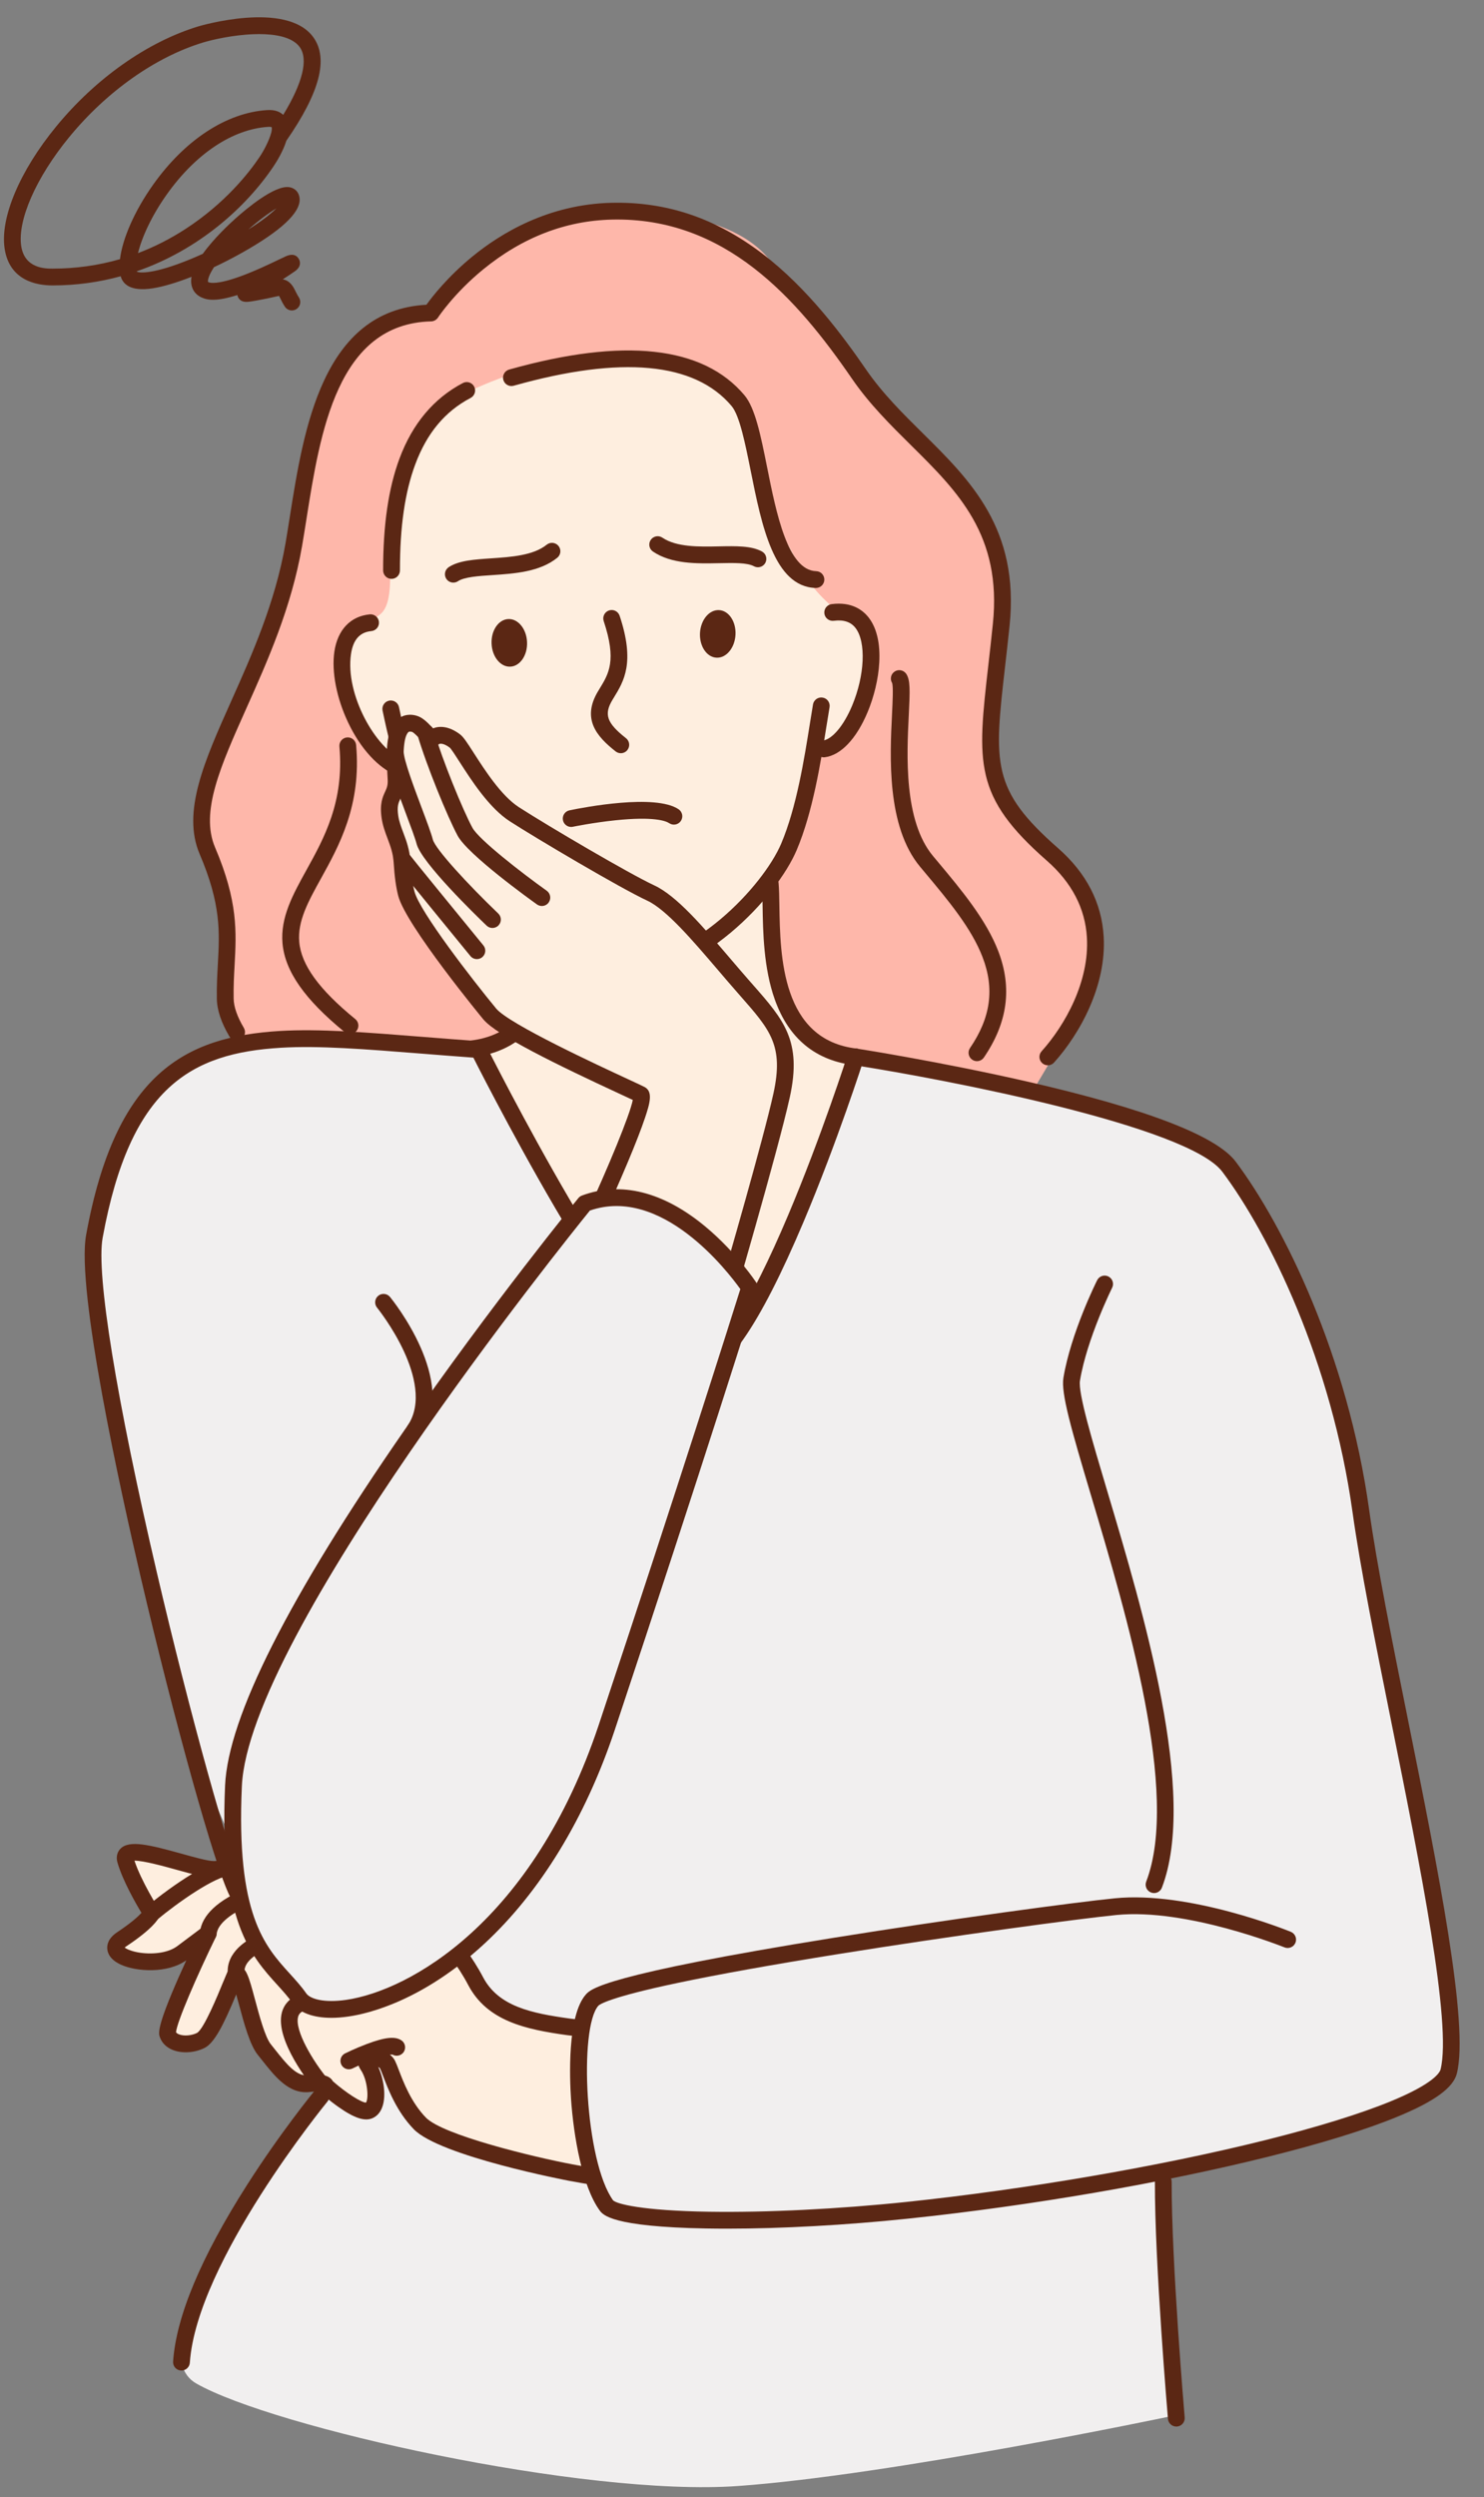 <?xml version="1.0" encoding="UTF-8" standalone="no"?><svg xmlns="http://www.w3.org/2000/svg" xmlns:xlink="http://www.w3.org/1999/xlink" fill="#000000" height="505.5" preserveAspectRatio="xMidYMid meet" version="1" viewBox="-0.8 -3.5 300.6 505.5" width="300.6" zoomAndPan="magnify"><rect x="-0.8" y="-3.5" width="300.6" height="505.5" fill="#808080" stroke="none"/><defs><clipPath id="a"><path d="M 114 208 L 294.859 208 L 294.859 448 L 114 448 Z M 114 208"/></clipPath></defs><g><g id="change1_1"><path d="M 55.211 38.668 C 53.672 39.586 51.594 41.125 49.492 42.961 C 49.84 42.746 50.176 42.527 50.504 42.312 C 52.836 40.781 54.309 39.566 55.211 38.668 Z M 53.738 22.172 C 53.672 22.172 53.598 22.176 53.516 22.18 C 46.305 22.641 38.809 27.641 32.957 35.898 C 29.867 40.254 27.922 44.586 27.156 47.742 C 30.473 46.488 33.676 44.859 36.762 42.859 C 44.809 37.641 49.629 31.484 51.781 28.277 C 52.66 26.973 53.523 25.258 53.965 23.949 C 53.992 23.82 54.031 23.688 54.086 23.562 C 54.258 22.969 54.316 22.492 54.215 22.23 C 54.145 22.203 53.992 22.172 53.738 22.172 Z M 51.672 3.402 C 51.289 3.402 50.918 3.41 50.555 3.426 C 46.336 3.578 42.148 4.551 40.34 5.102 C 30.68 8.039 20.793 15.023 13.207 24.27 C 6.527 32.41 2.719 41.055 3.496 46.297 C 4.176 50.879 8.426 50.879 9.824 50.879 C 14.535 50.879 19.105 50.238 23.504 48.965 C 24 44.832 26.445 39.203 30.184 33.934 C 36.629 24.836 45.055 19.312 53.297 18.785 C 54.93 18.68 55.941 19.156 56.566 19.754 C 60.504 13.301 61.695 8.492 59.906 6.027 C 58.371 3.914 54.781 3.402 51.672 3.402 Z M 58.324 59.344 C 57.773 59.344 57.234 59.078 56.906 58.586 C 56.504 57.977 56.23 57.426 56.016 56.977 C 55.926 56.789 55.809 56.555 55.723 56.402 C 55.672 56.41 55.609 56.422 55.531 56.441 C 54.121 56.766 52.57 57.086 51.273 57.316 C 50.641 57.43 50.129 57.516 49.746 57.562 C 49.195 57.633 47.902 57.801 47.379 56.562 C 47.332 56.453 47.301 56.34 47.277 56.227 C 43.145 57.535 41.301 57.297 40.039 56.723 C 38.402 55.977 37.668 54.441 37.996 52.539 C 35 53.715 32.258 54.535 30.129 54.867 C 25.535 55.582 24.074 53.945 23.652 52.445 C 23.648 52.438 23.648 52.434 23.645 52.426 C 19.344 53.605 14.723 54.281 9.824 54.281 C 6.621 54.281 1.098 53.309 0.133 46.797 C -0.793 40.555 3.207 31.098 10.578 22.113 C 18.578 12.363 29.066 4.977 39.352 1.848 C 39.527 1.793 57.207 -3.477 62.66 4.031 C 65.781 8.336 64 15.188 57.207 24.984 C 56.523 27.18 55.199 29.293 54.605 30.172 C 49.062 38.422 39.488 47.07 26.898 51.422 C 26.902 51.438 26.906 51.457 26.914 51.477 C 27.438 51.801 30.332 52 37.535 49.066 C 38.438 48.699 39.355 48.305 40.277 47.883 C 42.504 44.777 45.684 41.816 46.906 40.727 C 49.172 38.703 54.762 34.027 57.703 34.383 C 58.988 34.535 59.848 35.496 59.895 36.832 C 59.988 39.598 56.105 43.223 48.344 47.598 C 46.43 48.676 44.473 49.684 42.547 50.586 C 42.539 50.594 42.531 50.602 42.527 50.613 C 41.109 52.801 41.328 53.559 41.332 53.566 C 41.332 53.559 41.371 53.594 41.449 53.629 C 41.773 53.777 43.199 54.137 47.816 52.473 C 50.816 51.391 53.926 49.895 55.785 49.004 C 56.324 48.746 56.766 48.535 57.07 48.398 C 58.633 47.691 59.383 48.305 59.738 48.938 C 59.969 49.348 60.344 50.406 58.938 51.414 C 58.703 51.586 58.348 51.824 57.824 52.168 C 57.457 52.41 57.012 52.699 56.48 53.047 C 58.02 53.324 58.652 54.629 59.07 55.488 C 59.266 55.879 59.465 56.285 59.738 56.703 C 60.258 57.484 60.047 58.539 59.262 59.059 C 58.973 59.254 58.648 59.344 58.324 59.344" fill="#5b2714"/></g><g id="change2_1"><path d="M 157.09 206.086 C 157.09 206.086 232.652 222.031 240.41 227.367 C 248.168 232.703 264.703 248.492 272.953 291.48 C 281.207 334.469 288.188 366.121 290.648 386.754 C 293.109 407.391 299.816 419.336 274.5 426.066 C 249.188 432.793 234.777 436.098 234.777 436.098 L 236.176 485.68 C 236.176 485.68 179.824 497.543 148.684 499.766 C 117.539 501.988 54.516 487.906 38.945 479.004 C 35.945 477.285 35.25 473.801 36.086 469.297 C 39.586 450.438 69.859 413.707 69.859 413.707 C 69.859 413.707 39.57 366.633 29.73 321.348 C 22.391 287.562 11.809 253.461 25.551 227.633 C 29.805 219.641 31.832 214.203 43.469 209.312 C 58.453 203.008 101.762 209.938 118.309 209.391 C 152.355 208.27 157.09 206.086 157.09 206.086" fill="#f1efef" fill-rule="evenodd"/></g><g id="change3_1"><path d="M 46.328 206.578 C 44.543 196.523 45.605 188.43 45.105 183.426 C 43.848 170.867 40.23 169.973 40.301 162.152 C 40.406 150.789 55.207 126.152 58.707 106.789 C 59.691 101.336 60.523 63.469 86.496 59.855 C 89.543 59.434 97.121 46.488 107.062 42.859 C 123.434 36.887 146.688 38.621 154.945 48.941 C 162.91 58.895 192.195 90.922 198.945 102.902 C 205.703 114.883 202.895 120.816 200.699 134.785 C 198.504 148.754 201.469 158.938 209.195 166.543 C 216.922 174.148 227.98 184.383 217.57 201.914 C 207.152 219.445 208.348 217.441 208.348 217.441 C 161.027 204.375 141.051 211.77 100.691 208.535 C 70.609 206.125 46.461 207.312 46.328 206.578" fill="#feb7aa" fill-rule="evenodd"/></g><g id="change4_1"><path d="M 172.539 210.461 C 159.652 209.5 154.113 193.383 155.207 175.348 C 155.207 175.348 159.645 167.277 161.133 163.641 C 162.922 159.273 163.844 148.742 163.844 148.742 C 163.844 148.742 169.91 146.688 170.855 145.402 C 174.34 140.66 177.164 130.961 175.391 125.098 C 173.73 119.609 172.355 123.297 168.523 119.996 C 160.148 112.793 161.781 109.957 155.086 101.172 C 150.098 94.617 151.09 81.941 146.336 75.215 C 133.414 62.605 108.664 69.02 94.465 75.594 C 86.059 79.484 83.441 84.59 80.465 93.82 C 78.766 99.09 78.883 104.949 78.371 110.406 C 78.109 113.188 78.578 117.844 76.836 120.215 C 75.508 122.02 71.473 123.008 70.113 124.855 C 67.484 128.434 68.531 135.254 69.734 139.48 C 70.344 141.652 73.805 146.785 75.871 148.863 C 79.203 152.207 81.453 152.043 81.453 152.043 C 81.453 152.043 85.738 164.883 88.613 169.504 C 91.48 174.125 98.312 181.887 98.312 181.887 C 98.312 181.887 99.957 191.82 100.219 195.656 C 100.875 205.27 110.434 202.891 96.168 208.98 C 106.105 225.691 126.062 263.305 128.465 263.699 C 128.465 263.699 138.453 277.344 144.652 271.141 C 154.578 261.207 170.391 216.871 172.539 210.461" fill="#feeedf" fill-rule="evenodd"/></g><g id="change1_2"><path d="M 124.203 194.98 C 116.645 194.98 108.066 191.57 100.039 185.367 C 93.066 179.98 87.355 173.035 85.129 167.246 L 84.809 166.406 C 80.887 156.207 78.922 151.09 76.695 140.352 C 76.504 139.43 77.094 138.531 78.016 138.34 C 78.934 138.148 79.836 138.738 80.023 139.66 C 82.195 150.129 84.008 154.848 87.98 165.188 L 88.305 166.027 C 92.262 176.324 109.07 191.582 124.203 191.582 C 124.211 191.582 124.223 191.582 124.23 191.582 C 139.27 191.562 153.844 175.75 157.441 167.277 C 160.547 159.949 162.105 150.168 163.246 143.023 C 163.469 141.613 163.68 140.285 163.883 139.102 C 164.043 138.18 164.922 137.559 165.848 137.719 C 166.77 137.875 167.395 138.754 167.234 139.68 C 167.035 140.84 166.824 142.16 166.602 143.559 C 165.438 150.875 163.844 160.895 160.57 168.605 C 156.555 178.062 140.984 194.965 124.238 194.98 C 124.227 194.98 124.211 194.98 124.203 194.98" fill="#5b2714"/></g><g id="change1_3"><path d="M 80.18 153.613 C 79.965 153.613 79.75 153.57 79.539 153.484 C 75.824 151.973 72.254 148.086 69.742 142.816 C 67.383 137.871 66.332 132.488 66.93 128.418 C 67.586 123.988 70.203 121.238 74.105 120.871 C 75.039 120.781 75.871 121.469 75.957 122.406 C 76.047 123.34 75.359 124.168 74.426 124.258 C 72.078 124.477 70.727 126 70.297 128.914 C 69.094 137.09 75.305 148.09 80.82 150.336 C 81.691 150.688 82.109 151.684 81.758 152.551 C 81.484 153.211 80.852 153.613 80.18 153.613" fill="#5b2714"/></g><g id="change1_4"><path d="M 166.066 149.812 C 165.223 149.812 164.492 149.184 164.383 148.328 C 164.266 147.395 164.926 146.543 165.855 146.426 C 167.773 146.18 170.113 143.398 171.812 139.34 C 174.367 133.23 174.668 126.484 172.512 123.652 C 171.555 122.398 170.105 121.914 168.09 122.172 C 167.156 122.289 166.305 121.633 166.184 120.703 C 166.066 119.773 166.723 118.922 167.652 118.801 C 171.746 118.273 174.023 120.027 175.215 121.594 C 178.633 126.078 177.473 134.617 174.945 140.652 C 172.688 146.051 169.535 149.383 166.285 149.797 C 166.215 149.809 166.141 149.812 166.066 149.812" fill="#5b2714"/></g><g id="change1_5"><path d="M 124.949 148.98 C 124.582 148.98 124.211 148.859 123.898 148.613 C 120.059 145.59 116.969 142.016 120.359 136.402 L 120.645 135.934 C 122.523 132.863 124.145 130.215 121.484 122.23 C 121.188 121.336 121.672 120.375 122.562 120.078 C 123.453 119.781 124.414 120.262 124.711 121.152 C 127.875 130.641 125.574 134.395 123.547 137.707 L 123.27 138.164 C 121.484 141.121 122.098 142.863 126.004 145.941 C 126.742 146.523 126.867 147.594 126.285 148.332 C 125.949 148.758 125.453 148.98 124.949 148.98" fill="#5b2714"/></g><g id="change1_6"><path d="M 98.773 126.785 C 98.664 124.125 100.188 121.902 102.176 121.82 C 104.16 121.742 105.855 123.836 105.961 126.496 C 106.066 129.16 104.543 131.379 102.559 131.457 C 100.574 131.539 98.875 129.445 98.773 126.785" fill="#5b2714" fill-rule="evenodd"/></g><g id="change1_7"><path d="M 140.992 124.617 C 141.145 121.961 142.879 119.898 144.863 120.012 C 146.844 120.117 148.332 122.371 148.18 125.027 C 148.027 127.688 146.297 129.754 144.312 129.641 C 142.332 129.527 140.844 127.281 140.992 124.617" fill="#5b2714" fill-rule="evenodd"/></g><g id="change1_8"><path d="M 91.027 114.441 C 90.477 114.441 89.934 114.176 89.605 113.68 C 89.09 112.895 89.309 111.84 90.09 111.32 C 92.133 109.973 95.184 109.77 98.711 109.531 C 102.707 109.262 107.234 108.957 109.938 106.77 C 110.668 106.18 111.738 106.293 112.328 107.023 C 112.922 107.75 112.809 108.824 112.078 109.414 C 108.539 112.277 103.438 112.621 98.938 112.922 C 96.016 113.117 93.258 113.305 91.961 114.16 C 91.676 114.352 91.352 114.441 91.027 114.441" fill="#5b2714"/></g><g id="change1_9"><path d="M 164.477 115.527 C 164.465 115.527 164.445 115.527 164.43 115.527 C 155.973 115.297 153.469 102.816 151.262 91.805 C 150.156 86.312 149.02 80.633 147.398 78.703 C 139.934 69.832 125.086 68.445 103.254 74.586 C 102.352 74.84 101.41 74.312 101.156 73.41 C 100.902 72.504 101.43 71.566 102.332 71.312 C 125.562 64.781 141.602 66.531 150 76.516 C 152.18 79.113 153.301 84.684 154.594 91.137 C 156.453 100.418 158.773 111.973 164.523 112.129 C 165.461 112.152 166.203 112.934 166.176 113.875 C 166.152 114.797 165.395 115.527 164.477 115.527" fill="#5b2714"/></g><g id="change1_10"><path d="M 78.508 113.684 C 77.57 113.684 76.809 112.922 76.809 111.984 C 76.801 102.742 77.887 95.328 80.125 89.32 C 82.75 82.27 87.07 77.129 92.953 74.043 C 93.785 73.605 94.812 73.926 95.246 74.758 C 95.684 75.59 95.363 76.617 94.531 77.055 C 89.34 79.777 85.668 84.18 83.312 90.512 C 81.219 96.129 80.203 103.152 80.211 111.98 C 80.211 112.922 79.449 113.684 78.512 113.684 L 78.508 113.684" fill="#5b2714"/></g><g id="change1_11"><path d="M 211.449 212.156 C 211.043 212.156 210.641 212.012 210.312 211.719 C 209.613 211.09 209.559 210.016 210.188 209.316 C 214.969 204.004 219.891 195.164 219.363 186.27 C 219.016 180.379 216.289 175.156 211.266 170.75 C 196.371 157.699 197.137 150.992 199.406 131.074 C 199.688 128.602 200.008 125.801 200.316 122.785 C 202.168 104.863 193.223 96.02 183.754 86.656 C 179.602 82.551 175.309 78.305 171.789 73.184 C 160.621 56.938 146.109 40.398 123.113 40.953 C 113.754 41.176 105.004 44.562 97.105 51.012 C 91.152 55.867 87.953 60.734 87.922 60.781 C 87.613 61.254 87.098 61.543 86.535 61.559 C 67.535 62.023 64.07 83.922 61.285 101.512 C 60.977 103.465 60.684 105.312 60.379 107.078 C 58.227 119.496 53.395 130.305 49.125 139.844 C 43.863 151.605 39.707 160.895 42.77 168.066 C 47.434 178.977 47.086 185.227 46.723 191.848 C 46.602 193.992 46.48 196.203 46.527 198.652 C 46.555 200.32 47.25 202.316 48.59 204.578 C 49.07 205.391 48.801 206.434 47.996 206.91 C 47.188 207.391 46.145 207.121 45.664 206.312 C 44.02 203.535 43.164 200.98 43.125 198.715 C 43.078 196.141 43.207 193.863 43.328 191.66 C 43.684 185.18 43.996 179.582 39.645 169.402 C 35.992 160.863 40.641 150.48 46.023 138.453 C 50.207 129.098 54.949 118.496 57.031 106.5 C 57.328 104.754 57.621 102.922 57.926 100.98 C 60.715 83.375 64.516 59.352 85.578 58.191 C 86.742 56.57 89.867 52.547 94.859 48.453 C 100.719 43.648 110.363 37.859 123.031 37.555 C 134.211 37.281 144.234 40.672 153.707 47.914 C 162.848 54.898 170.004 64.582 174.594 71.258 C 177.93 76.113 182.105 80.242 186.145 84.238 C 195.77 93.754 205.719 103.59 203.703 123.133 C 203.387 126.168 203.07 128.98 202.785 131.461 C 200.551 151.051 199.953 156.316 213.508 168.191 C 219.242 173.219 222.355 179.234 222.758 186.07 C 223.348 196.008 217.957 205.77 212.711 211.594 C 212.379 211.965 211.914 212.156 211.449 212.156" fill="#5b2714"/></g><g id="change1_12"><path d="M 70.094 205.824 C 69.715 205.824 69.336 205.699 69.02 205.441 C 60.926 198.832 56.926 193.125 56.426 187.477 C 55.965 182.223 58.539 177.57 61.266 172.648 C 64.867 166.145 68.949 158.77 67.949 147.629 C 67.867 146.695 68.555 145.867 69.488 145.781 C 70.426 145.699 71.254 146.391 71.336 147.324 C 72.43 159.508 67.887 167.703 64.242 174.293 C 61.664 178.945 59.441 182.961 59.812 187.176 C 60.227 191.852 63.832 196.816 71.168 202.805 C 71.898 203.398 72.004 204.473 71.41 205.199 C 71.074 205.609 70.586 205.824 70.094 205.824" fill="#5b2714"/></g><g id="change1_13"><path d="M 179.953 134.828 Z M 197.09 211.32 C 196.758 211.32 196.426 211.223 196.133 211.023 C 195.359 210.496 195.156 209.438 195.688 208.66 C 199.883 202.512 200.691 196.668 198.234 190.273 C 195.98 184.402 191.367 178.887 186.484 173.051 L 185.582 171.973 C 178.762 163.797 179.465 149.602 179.887 141.121 C 180.016 138.484 180.164 135.496 179.906 134.758 C 179.434 133.992 179.641 132.98 180.391 132.465 C 181.164 131.934 182.223 132.129 182.758 132.902 C 183.602 134.137 183.531 136.234 183.281 141.289 C 182.887 149.273 182.223 162.641 188.191 169.793 L 189.09 170.867 C 193.938 176.66 198.949 182.652 201.41 189.055 C 204.262 196.48 203.312 203.52 198.496 210.578 C 198.168 211.062 197.633 211.32 197.09 211.32" fill="#5b2714"/></g><g id="change1_14"><path d="M 100.719 204.094 C 100.477 204.094 100.27 203.914 100.242 203.668 L 97.816 182.598 C 97.785 182.332 97.973 182.094 98.238 182.062 C 98.504 182.031 98.742 182.223 98.773 182.484 L 101.199 203.559 C 101.227 203.82 101.039 204.062 100.777 204.09 C 100.758 204.094 100.738 204.094 100.719 204.094" fill="#5b2714"/></g><g id="change1_15"><path d="M 172.539 212.16 C 172.477 212.16 172.41 212.156 172.344 212.152 C 164.41 211.23 158.965 206.758 156.148 198.855 C 153.871 192.465 153.754 185.195 153.672 179.887 C 153.645 178.129 153.617 176.609 153.516 175.508 C 153.43 174.57 154.117 173.742 155.051 173.656 C 155.992 173.57 156.816 174.258 156.902 175.191 C 157.016 176.426 157.043 178.004 157.07 179.832 C 157.23 189.996 157.504 207.008 172.734 208.773 C 173.664 208.883 174.336 209.727 174.227 210.656 C 174.125 211.523 173.391 212.16 172.539 212.16" fill="#5b2714"/></g><g id="change1_16"><path d="M 94.711 210.535 C 93.859 210.535 93.125 209.895 93.023 209.027 C 92.914 208.098 93.582 207.25 94.52 207.145 C 109.742 205.379 110.016 188.367 110.18 178.203 C 110.211 176.375 110.234 174.797 110.348 173.562 C 110.434 172.629 111.254 171.941 112.199 172.027 C 113.133 172.113 113.82 172.941 113.734 173.875 C 113.633 174.98 113.605 176.5 113.578 178.262 C 113.492 183.566 113.379 190.84 111.102 197.227 C 108.285 205.129 102.84 209.602 94.91 210.523 C 94.844 210.531 94.777 210.535 94.711 210.535" fill="#5b2714"/></g><g id="change1_17"><path d="M 114.898 163.91 C 114.109 163.91 113.402 163.355 113.234 162.555 C 113.043 161.633 113.633 160.734 114.555 160.543 C 117.418 159.949 131.93 157.148 136.656 160.328 C 137.434 160.852 137.641 161.91 137.117 162.688 C 136.594 163.465 135.539 163.676 134.758 163.148 C 134.094 162.703 131.699 161.746 123.863 162.559 C 119.348 163.027 115.285 163.863 115.242 163.871 C 115.129 163.895 115.012 163.91 114.898 163.91" fill="#5b2714"/></g><g id="change1_18"><path d="M 152.73 111.336 C 152.453 111.336 152.18 111.27 151.922 111.133 C 150.559 110.395 147.793 110.449 144.863 110.512 C 140.355 110.602 135.242 110.707 131.469 108.16 C 130.691 107.637 130.484 106.578 131.012 105.801 C 131.535 105.023 132.59 104.816 133.371 105.344 C 136.254 107.285 140.789 107.191 144.797 107.109 C 148.332 107.039 151.387 106.973 153.539 108.141 C 154.363 108.586 154.672 109.621 154.227 110.445 C 153.918 111.012 153.332 111.336 152.73 111.336" fill="#5b2714"/></g><g id="change4_2"><path d="M 135.141 406.035 C 135.141 406.035 121.82 407.848 114.316 406.809 C 106.809 405.766 99.125 404.363 95.547 397.547 C 91.969 390.738 86.477 385.543 85.676 383.457 C 84.875 381.371 81.547 377.82 77.496 374.176 C 73.445 370.527 74.906 368.453 65.758 369.578 C 56.605 370.695 46.531 374.98 42.461 374.953 C 38.391 374.93 23.312 368.586 24.641 373.125 C 25.969 377.66 29.914 383.836 29.914 383.836 C 29.914 383.836 29.18 385.547 23.906 389.047 C 18.637 392.543 30.836 395.789 36.109 391.836 C 41.387 387.891 41.387 387.891 41.387 387.891 C 41.387 387.891 32.398 406.301 33.199 408.387 C 34.004 410.473 37.488 410.734 39.848 409.574 C 42.211 408.41 45.477 399.414 46.762 396.523 C 48.047 393.637 49.906 407.895 52.734 411.406 C 55.566 414.914 58.145 418.746 61.77 418.316 C 65.391 417.883 65.18 418.816 65.18 418.816 C 65.18 418.816 71.66 424.648 73.93 423.758 C 76.199 422.867 75.422 417.16 73.715 414.613 C 72.012 412.066 76.805 412.641 77.699 414.457 C 78.594 416.273 80.098 422.074 84.23 426.355 C 88.371 430.633 108.891 435.199 114.855 436.324 C 120.824 437.441 134.211 439.426 134.211 439.426 L 135.141 406.035" fill="#feeedf" fill-rule="evenodd"/></g><g id="change1_19"><path d="M 28.395 383.078 Z M 34.852 408.035 Z M 63.523 418.441 C 63.523 418.445 63.523 418.445 63.523 418.445 C 63.523 418.445 63.523 418.445 63.523 418.441 Z M 63.523 418.445 C 63.512 418.488 63.504 418.531 63.496 418.57 C 63.504 418.531 63.512 418.488 63.523 418.445 Z M 74.586 411.195 C 74.617 411.195 74.652 411.195 74.684 411.195 C 76.344 411.234 78.438 412.105 79.227 413.707 C 79.457 414.18 79.695 414.797 79.992 415.574 C 80.922 418.012 82.473 422.09 85.457 425.172 C 88.887 428.727 107.301 433.168 115.168 434.652 C 119.703 435.5 128.656 436.875 132.562 437.465 L 133.387 407.965 C 129.336 408.43 120.051 409.32 114.082 408.496 C 105.723 407.332 97.898 405.684 94.039 398.34 C 91.984 394.43 89.211 390.988 87.188 388.48 C 85.574 386.484 84.512 385.164 84.09 384.07 C 83.473 382.469 80.586 379.242 76.359 375.438 C 75.297 374.484 74.578 373.621 74 372.93 C 72.5 371.133 71.992 370.527 65.965 371.266 C 61.254 371.84 56.305 373.277 51.938 374.543 C 47.844 375.727 44.602 376.664 42.449 376.652 C 40.836 376.641 38.184 375.902 35.105 375.051 C 32.613 374.355 28.223 373.145 26.434 373.168 C 27.82 377.367 31.309 382.867 31.348 382.922 C 31.652 383.395 31.699 383.992 31.477 384.508 C 31.258 385.016 30.133 386.957 24.848 390.465 C 24.668 390.586 24.543 390.684 24.461 390.766 C 24.824 391.043 25.684 391.461 27.125 391.73 C 29.641 392.195 33.078 391.984 35.094 390.48 L 40.367 386.531 C 40.996 386.059 41.863 386.082 42.469 386.582 C 43.074 387.078 43.258 387.93 42.914 388.637 C 39.094 396.465 35.004 405.891 34.855 407.906 C 34.969 408.074 35.176 408.223 35.473 408.336 C 36.453 408.719 37.977 408.598 39.098 408.047 C 40.473 407.309 43.344 400.324 44.285 398.023 C 44.648 397.148 44.961 396.391 45.207 395.832 C 45.828 394.441 46.949 394.422 47.273 394.445 C 49.055 394.586 49.551 396.43 50.875 401.367 C 51.73 404.547 52.898 408.902 54.059 410.34 C 54.352 410.703 54.641 411.07 54.93 411.434 C 57.156 414.246 59.262 416.898 61.566 416.629 C 64.133 416.32 65.566 416.562 66.355 417.441 C 66.465 417.562 66.559 417.691 66.633 417.832 C 69.258 420.133 72.32 422.113 73.32 422.152 C 73.895 421.492 73.723 417.68 72.301 415.562 C 71.336 414.117 71.66 413.043 71.938 412.535 C 72.406 411.68 73.367 411.195 74.586 411.195 Z M 134.211 441.133 C 134.125 441.133 134.039 441.121 133.957 441.113 C 133.824 441.094 120.473 439.109 114.543 437.992 C 114.277 437.945 88.289 432.996 83.012 427.535 C 79.543 423.949 77.836 419.469 76.812 416.789 C 76.555 416.113 76.336 415.539 76.172 415.207 C 76.117 415.117 75.988 415.023 75.824 414.938 C 76.875 417.238 77.434 420.523 76.715 422.816 C 76.223 424.395 75.266 425.059 74.551 425.34 C 72.98 425.957 70.875 425.238 67.723 423.008 C 65.762 421.621 64.113 420.141 64.043 420.082 C 63.988 420.031 63.934 419.973 63.887 419.918 C 63.59 419.891 63.004 419.879 61.969 420.004 C 57.77 420.504 54.973 416.965 52.266 413.543 C 51.98 413.188 51.699 412.828 51.41 412.469 C 49.805 410.477 48.629 406.105 47.594 402.246 C 47.422 401.625 47.234 400.926 47.047 400.25 C 44.445 406.516 42.605 410.113 40.602 411.098 C 38.605 412.078 36.109 412.238 34.23 411.504 C 32.957 411.004 32.051 410.137 31.617 408.996 C 31.297 408.172 30.863 407.039 35.438 396.668 C 35.938 395.531 36.449 394.402 36.938 393.344 C 33.07 396.07 26.82 395.633 23.73 394.242 C 21.547 393.258 21 391.949 20.926 391.02 C 20.852 390.141 21.148 388.836 22.969 387.633 C 25.785 385.762 27.195 384.461 27.859 383.742 C 26.66 381.758 24.074 377.242 23.008 373.602 C 22.566 372.094 23.191 371.164 23.602 370.746 C 25.387 368.934 29.484 369.957 36.02 371.773 C 38.621 372.496 41.312 373.246 42.473 373.25 C 42.48 373.25 42.488 373.25 42.496 373.25 C 44.176 373.25 47.484 372.289 50.988 371.277 C 55.48 369.977 60.566 368.496 65.551 367.891 C 72.742 367.008 74.297 367.973 76.613 370.754 C 77.148 371.391 77.75 372.113 78.637 372.906 C 81.988 375.934 86.211 380.109 87.266 382.852 C 87.488 383.441 88.68 384.922 89.832 386.344 C 91.945 388.965 94.84 392.555 97.051 396.762 C 100.16 402.684 106.816 404.051 114.551 405.125 C 121.734 406.125 134.781 404.363 134.91 404.348 C 135.406 404.281 135.902 404.438 136.277 404.766 C 136.645 405.102 136.852 405.582 136.84 406.082 L 135.906 439.477 C 135.895 439.961 135.672 440.418 135.301 440.73 C 134.992 440.992 134.605 441.133 134.211 441.133" fill="#5b2714"/></g><g id="change1_20"><path d="M 47.051 397.859 C 46.207 397.859 45.473 397.223 45.367 396.363 C 45.137 394.516 45.695 392.801 47.023 391.281 C 49.988 387.871 57.082 385.422 68.109 383.992 C 76.102 382.953 83.172 382.836 83.469 382.832 C 83.48 382.832 83.488 382.832 83.5 382.832 C 84.426 382.832 85.184 383.578 85.195 384.508 C 85.211 385.445 84.461 386.219 83.523 386.23 C 75.742 386.352 54.484 387.891 49.586 393.512 C 48.902 394.297 48.633 395.07 48.742 395.949 C 48.855 396.883 48.191 397.73 47.262 397.844 C 47.191 397.852 47.121 397.859 47.051 397.859" fill="#5b2714"/></g><g id="change1_21"><path d="M 64.281 420.18 C 63.793 420.18 63.305 419.969 62.969 419.562 C 62.129 418.543 54.805 409.461 56.301 403.898 C 56.758 402.207 57.938 400.961 59.719 400.309 C 67.062 397.578 80.969 392.219 81.109 392.168 C 81.98 391.828 82.969 392.262 83.305 393.141 C 83.645 394.016 83.207 395.004 82.332 395.34 C 82.191 395.395 68.266 400.762 60.902 403.492 C 59.945 403.848 59.695 404.367 59.586 404.785 C 58.836 407.559 62.648 413.832 65.594 417.398 C 66.191 418.121 66.09 419.188 65.363 419.785 C 65.047 420.051 64.664 420.18 64.281 420.18" fill="#5b2714"/></g><g id="change1_22"><path d="M 78.594 412.355 C 78.594 412.355 78.594 412.355 78.598 412.355 C 78.594 412.355 78.594 412.355 78.594 412.355 Z M 69.859 415.406 C 69.234 415.406 68.629 415.055 68.336 414.457 C 67.918 413.609 68.266 412.594 69.109 412.18 C 69.191 412.141 71.207 411.148 73.469 410.297 C 77.156 408.902 79.266 408.684 80.531 409.562 C 81.305 410.094 81.492 411.156 80.961 411.93 C 80.453 412.656 79.477 412.867 78.723 412.438 C 77.727 412.289 73.988 413.57 70.609 415.234 C 70.371 415.348 70.113 415.406 69.859 415.406" fill="#5b2714"/></g><g id="change1_23"><path d="M 29.914 385.535 C 29.426 385.535 28.945 385.328 28.609 384.922 C 28.008 384.199 28.105 383.133 28.824 382.531 C 29.984 381.566 40.316 373.078 45.773 372.742 C 46.711 372.688 47.52 373.398 47.574 374.336 C 47.633 375.273 46.918 376.078 45.98 376.133 C 42.707 376.34 35.055 381.77 31.004 385.145 C 30.684 385.406 30.297 385.535 29.914 385.535" fill="#5b2714"/></g><g id="change1_24"><path d="M 41.387 389.59 C 41.332 389.59 41.277 389.586 41.227 389.582 C 40.293 389.492 39.605 388.668 39.695 387.73 C 40.023 384.215 43.383 381.078 49.402 378.672 C 52.195 377.555 58.949 375.969 64.406 374.887 C 68.695 374.043 76.238 372.699 78.598 373.191 C 79.52 373.391 80.105 374.293 79.91 375.207 C 79.719 376.129 78.816 376.711 77.898 376.52 C 75.246 375.961 55.906 379.73 50.664 381.828 C 46.043 383.676 43.277 385.941 43.078 388.051 C 42.992 388.93 42.254 389.59 41.387 389.59" fill="#5b2714"/></g><g id="change1_25"><path d="M 60.309 402.379 C 60.199 402.379 60.086 402.34 59.996 402.266 C 59.793 402.09 59.773 401.781 59.945 401.586 C 63.59 397.367 66.359 396.293 68.938 398.094 C 69.152 398.246 69.207 398.543 69.055 398.762 C 68.902 398.984 68.602 399.035 68.383 398.883 C 66.895 397.844 64.816 397.422 60.672 402.215 C 60.582 402.324 60.445 402.379 60.309 402.379" fill="#5b2714"/></g><g id="change2_2"><path d="M 153.871 400.41 C 153.871 400.41 120.461 396.629 117.672 403.586 C 114.887 410.543 115.727 431.797 119.32 437.102 C 122.906 442.406 115.562 443.238 134.352 444.18 C 153.137 445.129 153.871 400.41 153.871 400.41" fill="#f1efef" fill-rule="evenodd"/></g><g id="change1_26"><path d="M 35.957 476.387 C 35.918 476.387 35.883 476.387 35.84 476.383 C 34.906 476.32 34.195 475.512 34.262 474.574 C 34.883 465.461 39.91 453.449 49.203 438.875 C 56.062 428.109 62.844 419.848 62.91 419.766 C 63.508 419.039 64.578 418.934 65.301 419.535 C 66.027 420.125 66.133 421.199 65.535 421.926 C 65.27 422.246 39.051 454.316 37.652 474.805 C 37.594 475.699 36.844 476.387 35.957 476.387" fill="#5b2714"/></g><g id="change1_27"><path d="M 237.477 487.727 C 236.605 487.727 235.859 487.062 235.781 486.172 C 235.758 485.859 233.086 454.715 233.137 438.152 C 233.137 437.215 233.895 436.457 234.836 436.457 C 234.836 436.457 234.836 436.457 234.84 436.457 C 235.781 436.461 236.539 437.223 236.535 438.164 C 236.488 454.574 239.145 485.574 239.172 485.883 C 239.254 486.82 238.562 487.645 237.625 487.723 C 237.574 487.727 237.523 487.727 237.477 487.727" fill="#5b2714"/></g><g clip-path="url(#a)" id="change1_37"><path d="M 146.477 447.668 C 145.039 447.668 143.633 447.656 142.27 447.633 C 123.074 447.289 121.32 444.879 120.66 443.969 C 117.184 439.195 115.387 429.109 114.859 421.266 C 114.602 417.422 114.055 404.547 117.883 400.25 C 118.852 399.164 121.426 396.281 168.148 388.773 C 191.668 384.996 217.117 381.574 225.012 380.789 C 240.086 379.281 259.836 387.234 260.668 387.574 C 261.539 387.93 261.957 388.922 261.605 389.793 C 261.246 390.664 260.254 391.074 259.387 390.723 C 259.191 390.648 239.578 382.75 225.352 384.168 C 217.555 384.949 192.336 388.34 168.965 392.086 C 155.527 394.246 144.547 396.215 136.336 397.949 C 122.645 400.836 120.672 402.266 120.414 402.523 C 116.426 406.996 117.691 434.055 123.395 441.945 C 124.137 442.652 129.137 444.031 142.883 444.242 C 154.512 444.418 169.012 443.699 182.668 442.273 C 207.078 439.715 234.262 435.043 255.383 429.773 C 265.938 427.145 274.781 424.406 280.957 421.867 C 289.684 418.27 290.852 416.031 291.004 415.43 C 293.312 406.188 286.828 373.953 281.105 345.512 C 277.832 329.25 274.742 313.895 273.172 302.637 C 268.902 272.031 256.301 246.383 246.805 233.723 C 239.848 224.445 190.645 215 172.277 212.141 C 171.348 211.996 170.715 211.129 170.855 210.199 C 171.004 209.273 171.875 208.637 172.797 208.781 C 172.965 208.809 189.746 211.434 207.395 215.477 C 231.414 220.98 245.59 226.434 249.523 231.684 C 259.262 244.668 272.184 270.918 276.539 302.164 C 278.098 313.324 281.176 328.633 284.438 344.84 C 290.516 375.039 296.797 406.266 294.301 416.254 C 293.582 419.137 289.75 421.922 282.25 425.008 C 275.836 427.652 267.074 430.363 256.203 433.074 C 234.621 438.457 207.949 443.043 183.023 445.652 C 170.602 446.953 157.543 447.668 146.477 447.668" fill="#5b2714"/></g><g id="change1_28"><path d="M 232.965 379.73 C 232.762 379.73 232.559 379.691 232.355 379.613 C 231.48 379.277 231.039 378.297 231.375 377.418 C 238.215 359.594 227.395 323.352 220.238 299.363 C 216.18 285.77 214.09 278.535 214.605 275.43 C 216.113 266.383 221.219 256.102 221.438 255.672 C 221.855 254.832 222.879 254.492 223.715 254.91 C 224.555 255.328 224.895 256.352 224.477 257.188 C 224.426 257.293 219.383 267.457 217.961 275.984 C 217.547 278.457 220.438 288.137 223.496 298.387 C 230.785 322.816 241.805 359.73 234.555 378.637 C 234.293 379.312 233.648 379.73 232.965 379.73" fill="#5b2714"/></g><g id="change1_29"><path d="M 47.234 381.211 C 46.609 381.211 46.008 380.863 45.711 380.273 C 42.664 374.184 34.578 345.223 27.688 315.723 C 23.691 298.621 14.609 257.637 16.645 246.488 C 22.598 213.82 36.641 206.359 55.902 205.207 C 63.844 204.734 73.242 205.48 85.141 206.426 C 88.691 206.707 92.359 207 96.289 207.281 C 97.227 207.352 97.93 208.164 97.863 209.102 C 97.797 210.039 96.973 210.742 96.043 210.676 C 92.102 210.391 88.426 210.098 84.871 209.816 C 73.105 208.883 63.812 208.145 56.102 208.605 C 37.941 209.688 25.566 216.508 19.988 247.098 C 18.656 254.395 22.773 279.762 30.996 314.945 C 37.727 343.738 45.859 372.957 48.754 378.754 C 49.176 379.59 48.832 380.613 47.996 381.031 C 47.75 381.152 47.488 381.211 47.234 381.211" fill="#5b2714"/></g><g id="change1_30"><path d="M 83.18 287.746 C 82.848 287.746 82.516 287.652 82.223 287.453 C 81.445 286.926 81.246 285.867 81.777 285.09 C 84.809 280.633 83.059 274.504 81.055 270.141 C 78.762 265.152 75.605 261.254 75.574 261.215 C 74.98 260.484 75.09 259.418 75.816 258.82 C 76.543 258.227 77.613 258.336 78.207 259.062 C 78.773 259.754 91.98 276.152 84.586 287.008 C 84.258 287.488 83.723 287.746 83.18 287.746" fill="#5b2714"/></g><g id="change1_31"><path d="M 139.988 275.281 C 139.578 275.281 139.176 275.234 138.77 275.137 C 133.152 273.773 124.27 262.605 111.617 240.977 C 102.473 225.355 94.723 209.895 94.648 209.738 C 94.227 208.898 94.566 207.879 95.406 207.457 C 96.25 207.039 97.27 207.379 97.688 208.219 C 97.766 208.371 105.469 223.746 114.559 239.273 C 130.281 266.137 136.98 271.207 139.574 271.832 C 140.48 272.055 143.137 271.73 148.113 263.977 C 151.332 258.953 154.953 251.711 158.871 242.441 C 165.574 226.57 170.867 210.109 170.918 209.941 C 171.203 209.047 172.164 208.555 173.059 208.844 C 173.949 209.129 174.445 210.086 174.156 210.98 C 174.105 211.145 168.773 227.734 162.012 243.746 C 152.957 265.172 145.914 275.281 139.988 275.281" fill="#5b2714"/></g><g id="change4_3"><path d="M 119.523 243.086 C 119.523 243.086 130.645 218.988 128.977 218.062 C 127.309 217.133 101.914 206.012 98.395 201.75 C 94.871 197.488 82.824 182.285 81.523 177.469 C 81.031 175.637 80.781 173.27 80.637 170.98 C 80.402 167.238 78.637 164.938 78.188 161.895 C 77.535 157.492 79.625 157.781 79.422 154.203 C 79.375 153.375 79.336 152.586 79.301 151.887 C 79.113 148.18 79.117 142.07 83.008 142.992 C 84.402 143.316 85.691 145.449 86.781 146.035 C 86.781 146.035 88.305 144.219 91.352 146.512 C 92.836 147.633 97.652 157.633 103.398 161.34 C 109.145 165.047 125.824 174.871 131.016 177.281 C 136.203 179.691 143.062 188.59 149.738 196.188 C 156.41 203.789 159.934 207.309 157.523 218.246 C 155.113 229.184 145.105 263.289 145.105 263.289 L 119.523 243.086" fill="#feeedf" fill-rule="evenodd"/></g><g id="change1_32"><path d="M 90.32 147.863 C 90.32 147.863 90.324 147.867 90.328 147.871 C 90.324 147.867 90.32 147.867 90.32 147.863 Z M 121.625 242.578 L 144.18 260.391 C 146.504 252.414 153.867 226.945 155.863 217.883 C 158.004 208.156 155.223 204.996 149.129 198.074 L 148.461 197.309 C 147.168 195.84 145.855 194.305 144.586 192.816 C 139.457 186.82 134.156 180.613 130.301 178.824 C 124.883 176.309 107.891 166.262 102.473 162.77 C 98.277 160.062 94.695 154.48 92.324 150.789 C 91.574 149.617 90.641 148.164 90.309 147.855 C 89.066 146.926 88.328 146.977 88.059 147.172 C 87.574 147.879 86.738 147.949 85.973 147.535 C 85.293 147.164 84.723 146.57 84.117 145.941 C 83.711 145.516 82.949 144.723 82.617 144.645 C 82.141 144.531 82.004 144.645 81.938 144.699 C 81.566 145.012 80.723 146.328 80.996 151.801 C 81.031 152.496 81.074 153.285 81.121 154.109 C 81.234 156.152 80.715 157.285 80.297 158.195 C 79.887 159.094 79.59 159.742 79.871 161.645 C 80.039 162.789 80.445 163.871 80.875 165.02 C 81.492 166.652 82.188 168.504 82.332 170.871 C 82.5 173.551 82.773 175.562 83.168 177.023 C 84.258 181.086 94.781 194.707 99.703 200.668 C 102.293 203.801 120.398 212.184 126.348 214.938 C 128.48 215.93 129.438 216.371 129.805 216.574 C 131.484 217.512 130.871 219.789 129.812 222.906 C 129.086 225.059 127.953 227.977 126.445 231.578 C 124.574 236.047 122.57 240.496 121.625 242.578 Z M 145.105 264.992 C 144.727 264.992 144.355 264.863 144.047 264.621 L 118.469 244.418 C 117.852 243.934 117.652 243.086 117.98 242.371 C 122.332 232.945 126.785 222.246 127.379 219.172 C 126.773 218.887 125.887 218.473 124.918 218.027 C 112.059 212.07 99.789 206.109 97.082 202.832 C 96.926 202.645 81.504 183.93 79.883 177.91 C 79.43 176.227 79.121 173.992 78.938 171.082 C 78.824 169.223 78.273 167.762 77.695 166.219 C 77.219 164.953 76.727 163.645 76.508 162.145 C 76.078 159.242 76.703 157.875 77.207 156.777 C 77.547 156.035 77.793 155.5 77.727 154.301 C 77.68 153.465 77.637 152.672 77.602 151.973 C 77.41 148.133 77.52 143.957 79.762 142.086 C 80.449 141.516 81.637 140.918 83.398 141.336 C 84.707 141.645 85.699 142.676 86.574 143.586 C 86.68 143.699 86.801 143.824 86.918 143.945 C 88.203 143.445 90.102 143.441 92.371 145.152 C 93.066 145.676 93.738 146.695 95.184 148.953 C 97.398 152.398 100.738 157.605 104.316 159.914 C 110.312 163.777 126.738 173.422 131.734 175.738 C 136.262 177.84 141.559 184.043 147.172 190.609 C 148.434 192.086 149.738 193.613 151.016 195.066 L 151.684 195.824 C 157.926 202.922 161.699 207.203 159.184 218.613 C 156.789 229.48 147.145 262.375 146.734 263.77 C 146.578 264.312 146.156 264.738 145.621 264.91 C 145.453 264.965 145.273 264.992 145.105 264.992" fill="#5b2714"/></g><g id="change2_3"><path d="M 117.672 240.121 C 117.672 240.121 47.977 325.387 46.492 358.012 C 45.008 390.637 54.648 393.598 59.84 401.012 C 65.027 408.43 104.324 399.527 122.121 346.145 C 139.914 292.766 151.035 257.172 151.035 257.172 C 151.035 257.172 135.465 233.445 117.672 240.121" fill="#f1efef" fill-rule="evenodd"/></g><g id="change1_33"><path d="M 118.691 241.559 C 113.758 247.648 49.582 327.457 48.191 358.086 C 47.012 384.059 52.801 390.43 57.906 396.051 C 59.098 397.363 60.223 398.598 61.23 400.035 C 62.016 401.164 64.824 402.004 69.328 401.348 C 82.051 399.496 107.148 385.672 120.508 345.609 C 136.648 297.18 147.422 263.012 149.164 257.461 C 146.578 253.848 133.246 236.527 118.691 241.559 Z M 66.332 404.984 C 62.605 404.984 59.812 403.945 58.445 401.988 C 57.562 400.723 56.504 399.566 55.391 398.336 C 50.113 392.531 43.547 385.309 44.793 357.934 C 45.422 344.078 57.684 319.832 81.238 285.859 C 98.688 260.703 116.18 239.258 116.352 239.043 C 116.543 238.809 116.789 238.633 117.07 238.527 C 124.953 235.57 133.613 237.754 142.113 244.836 C 148.355 250.035 152.293 255.988 152.457 256.242 C 152.734 256.664 152.809 257.195 152.66 257.68 C 152.547 258.035 141.328 293.895 123.734 346.684 C 117.789 364.512 108.66 379.477 97.336 389.969 C 84.914 401.469 73.953 404.113 69.816 404.715 C 68.582 404.895 67.418 404.984 66.332 404.984" fill="#5b2714"/></g><g id="change1_34"><path d="M 108.957 179.91 C 108.617 179.91 108.273 179.805 107.973 179.594 C 106.543 178.574 93.965 169.52 91.895 165.672 C 89.844 161.859 85.605 151.512 83.77 145.305 C 83.504 144.406 84.02 143.461 84.918 143.191 C 85.82 142.926 86.766 143.441 87.031 144.34 C 88.812 150.363 92.906 160.387 94.887 164.059 C 96.164 166.438 104.805 173.152 109.949 176.824 C 110.711 177.371 110.887 178.434 110.344 179.195 C 110.012 179.664 109.488 179.91 108.957 179.91" fill="#5b2714"/></g><g id="change1_35"><path d="M 95.801 190.66 C 95.309 190.66 94.82 190.449 94.484 190.039 C 94.484 190.039 90.684 185.395 86.883 180.738 C 84.98 178.406 83.078 176.074 81.652 174.312 C 78.926 170.953 78.926 170.953 78.898 170.355 C 78.848 169.418 79.566 168.617 80.504 168.566 C 81.141 168.535 81.703 168.852 82.023 169.344 C 82.738 170.301 91.395 180.898 97.113 187.883 C 97.711 188.609 97.602 189.684 96.875 190.277 C 96.559 190.535 96.176 190.66 95.801 190.66" fill="#5b2714"/></g><g id="change1_36"><path d="M 98.949 184.359 C 98.527 184.359 98.105 184.203 97.773 183.887 C 95.582 181.789 84.586 171.129 83.59 167.336 C 83.273 166.129 82.371 163.738 81.422 161.207 C 79.18 155.238 77.586 150.844 77.559 148.656 C 77.547 147.715 78.301 146.945 79.238 146.934 C 80.172 146.914 80.949 147.676 80.961 148.613 C 80.98 150.375 83.078 155.945 84.605 160.012 C 85.629 162.738 86.516 165.094 86.879 166.469 C 87.379 168.383 94.012 175.578 100.125 181.43 C 100.805 182.078 100.828 183.156 100.18 183.832 C 99.844 184.184 99.398 184.359 98.949 184.359" fill="#5b2714"/></g></g></svg>